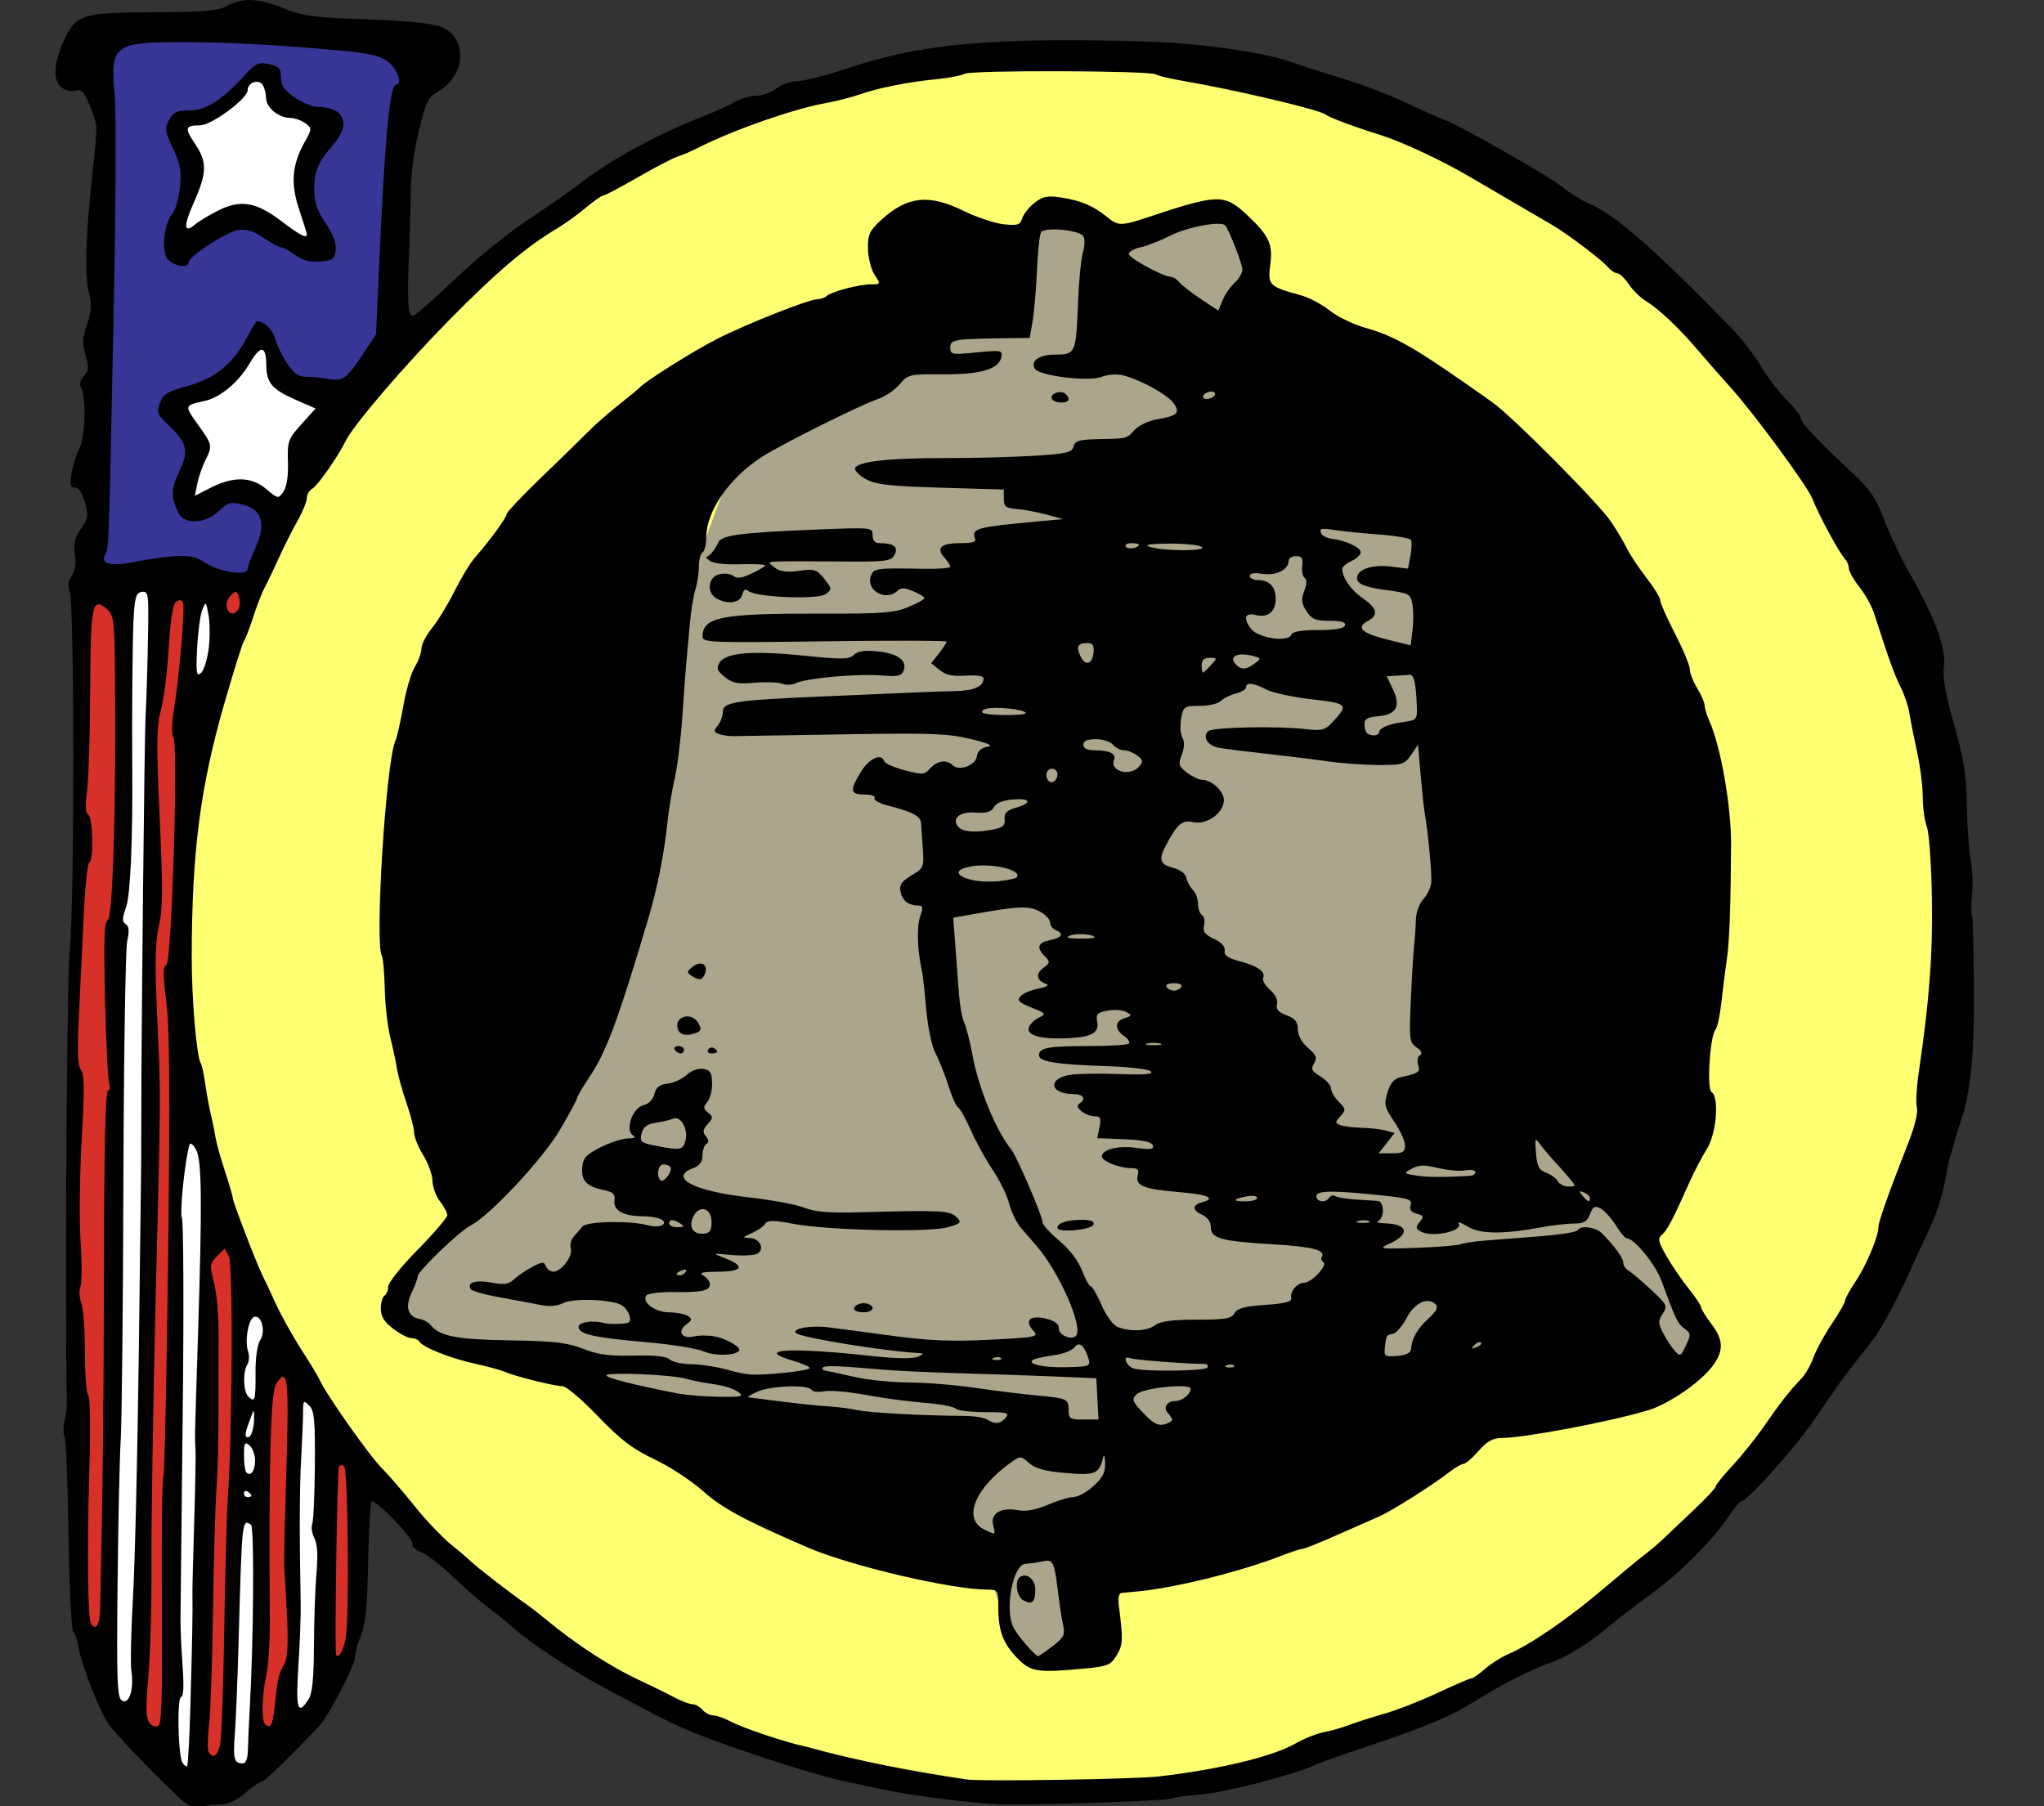 <?xml version="1.0" encoding="UTF-8" standalone="no"?>
<!-- Created with Inkscape (http://www.inkscape.org/) -->

<svg
   xmlns:dc="http://purl.org/dc/elements/1.1/"
   xmlns:cc="http://creativecommons.org/ns#"
   xmlns:rdf="http://www.w3.org/1999/02/22-rdf-syntax-ns#"
   xmlns:svg="http://www.w3.org/2000/svg"
   xmlns="http://www.w3.org/2000/svg"
   xmlns:sodipodi="http://sodipodi.sourceforge.net/DTD/sodipodi-0.dtd"
   xmlns:inkscape="http://www.inkscape.org/namespaces/inkscape"
   width="195mm"
   height="172.331mm"
   viewBox="0 0 195 172.331"
   version="1.1"
   id="svg5643"
   inkscape:version="0.92.1 r15371"
   sodipodi:docname="USAlibertybell.svg">
  <rect x="0" y="0" width="195" height="172.331" fill="#333333" stroke="none"/>
  <defs
     id="defs5637" />
  <sodipodi:namedview
     id="base"
     pagecolor="#ffffff"
     bordercolor="#666666"
     borderopacity="1.0"
     inkscape:pageopacity="0.0"
     inkscape:pageshadow="2"
     inkscape:zoom="0.29291808"
     inkscape:cx="103.51742"
     inkscape:cy="347.33289"
     inkscape:document-units="mm"
     inkscape:current-layer="layer1"
     showgrid="false"
     inkscape:snap-global="false"
     fit-margin-top="0"
     fit-margin-left="0"
     fit-margin-right="0"
     fit-margin-bottom="0"
     inkscape:window-width="1366"
     inkscape:window-height="706"
     inkscape:window-x="-8"
     inkscape:window-y="-8"
     inkscape:window-maximized="1" />
  <g
     inkscape:label="Layer 1"
     inkscape:groupmode="layer"
     id="layer1"
     transform="translate(146.459,-45.082)">
    <g
       id="g6242"
       transform="translate(5.292)">
      <ellipse
         ry="83.149"
         rx="84.576"
         cy="133.104"
         cx="-49.521"
         id="path6221"
         style="opacity:1;fill:#ffff72;fill-opacity:1;stroke:none;stroke-width:0.286;stroke-linecap:round;stroke-linejoin:round;stroke-miterlimit:4;stroke-dasharray:none;stroke-dashoffset:1.212;stroke-opacity:1" />
      <path
         inkscape:connector-curvature="0"
         id="path6215"
         d="m -144.181,99.984 -0.955,86.891 3.501,20.052 7.957,8.594 5.411,-0.637 7.639,-8.275 2.865,-8.594 -0.955,-14.959 -12.731,-22.598 -0.955,-6.366 -2.865,-17.187 1.591,-17.824 3.183,-13.05 -0.318,-5.729 z"
         style="fill:#ffffff;fill-opacity:1;stroke:none;stroke-width:0.265px;stroke-linecap:butt;stroke-linejoin:miter;stroke-opacity:1" />
      <path
         inkscape:connector-curvature="0"
         id="path6201"
         d="m -142.271,48.423 -0.955,52.835 8.275,-1.591 7.32,1.273 7.639,-15.914 5.411,-6.366 0.955,-21.325 2.865,-8.275 -22.916,-2.546 z"
         style="fill:#373697;fill-opacity:1;stroke:none;stroke-width:0.265px;stroke-linecap:butt;stroke-linejoin:miter;stroke-opacity:1" />
      <path
         inkscape:connector-curvature="0"
         id="path6219"
         d="m -126.994,76.432 -3.501,4.456 -1.591,1.591 -3.501,0.637 2.228,4.138 -0.637,5.411 0.637,0.637 3.819,-1.591 5.092,2.546 2.546,-6.684 2.865,-5.092 h -5.092 l -1.273,-1.591 z"
         style="fill:#ffffff;fill-opacity:1;stroke:none;stroke-width:0.265px;stroke-linecap:butt;stroke-linejoin:miter;stroke-opacity:1" />
      <path
         inkscape:connector-curvature="0"
         id="path6217"
         d="m -126.994,51.924 -3.501,3.819 -4.774,1.273 2.228,3.183 -2.228,7.002 v 1.273 l 6.366,-2.865 7.957,3.501 -1.91,-6.366 v -2.546 l 2.228,-3.501 -4.774,-1.91 z"
         style="fill:#ffffff;fill-opacity:1;stroke:none;stroke-width:0.265px;stroke-linecap:butt;stroke-linejoin:miter;stroke-opacity:1" />
      <path
         inkscape:connector-curvature="0"
         id="path6203"
         d="m -143.863,100.621 -1.273,43.286 0.318,40.103 0.955,17.187 1.91,3.183 0.637,-15.914 0.637,-43.604 v -13.368 l 0.637,-10.503 V 101.894 Z"
         style="fill:#d73029;fill-opacity:1;stroke:none;stroke-width:0.265px;stroke-linecap:butt;stroke-linejoin:miter;stroke-opacity:1" />
      <path
         inkscape:connector-curvature="0"
         id="path6205"
         d="m -135.906,100.621 -1.91,24.189 v 48.379 l -0.637,37.239 1.273,2.228 1.273,-4.456 1.273,-34.056 0.318,-25.144 -0.318,-20.37 1.273,-24.508 -0.637,-3.183 z"
         style="fill:#d73029;fill-opacity:1;stroke:none;stroke-width:0.265px;stroke-linecap:butt;stroke-linejoin:miter;stroke-opacity:1" />
      <path
         inkscape:connector-curvature="0"
         id="path6207"
         d="m -131.132,100.939 0.637,7.32 2.546,-6.684 z"
         style="fill:#d73029;fill-opacity:1;stroke:none;stroke-width:0.265px;stroke-linecap:butt;stroke-linejoin:miter;stroke-opacity:1" />
      <path
         inkscape:connector-curvature="0"
         id="path6209"
         d="m -131.768,162.049 c -0.637,5.729 -0.637,5.729 -0.637,5.729 v 26.736 l -0.637,20.052 2.546,-1.273 1.591,-20.688 -0.318,-19.415 0.637,-5.729 -0.955,-3.183 z"
         style="fill:#d73029;fill-opacity:1;stroke:#000000;stroke-width:0.265px;stroke-linecap:butt;stroke-linejoin:miter;stroke-opacity:1" />
      <path
         sodipodi:nodetypes="ccccccccc"
         inkscape:connector-curvature="0"
         id="path6211"
         d="m -125.402,173.825 2.228,2.865 -0.955,16.869 0.318,9.867 -3.183,9.548 v -11.14 l -0.318,-11.458 1.273,-13.05 z"
         style="fill:#d73029;fill-opacity:1;stroke:none;stroke-width:0.265px;stroke-linecap:butt;stroke-linejoin:miter;stroke-opacity:1" />
      <path
         inkscape:connector-curvature="0"
         id="path6213"
         d="m -121.265,183.056 0.637,14.004 v 8.594 l 2.865,-4.456 v -15.914 l -1.273,-2.546 z"
         style="fill:#d73029;fill-opacity:1;stroke:none;stroke-width:0.265px;stroke-linecap:butt;stroke-linejoin:miter;stroke-opacity:1" />
      <path
         inkscape:connector-curvature="0"
         id="path6227"
         d="m -21.728,182.466 -23.938,9.207 -2.946,11.417 -4.419,0.737 -2.21,-2.578 -0.737,-1.841 -1.473,-4.419 -27.621,-14.363 -19.887,-5.524 -7.366,-2.946 -1.841,-1.841 2.946,-6.261 7.734,-6.997 10.68,-37.933 12.521,-33.881 22.833,-14.731 6.261,-5.524 5.892,2.578 9.575,-2.578 2.946,2.21 1.105,13.258 28.726,26.516 4.419,44.93 4.788,13.258 4.419,7.734 -0.737,1.841 -5.524,4.788 -19.519,-1.473 z"
         style="fill:#aba58c;fill-opacity:1;stroke:none;stroke-width:0.265px;stroke-linecap:butt;stroke-linejoin:miter;stroke-opacity:1" />
      <path
         sodipodi:nodetypes="cccccsccccccccscscccccsccccsccsccccccssccccscsssssccscccsccccsscccccccsssccccccccccccssccssccsccssscccccccscccsscscccsscsccscsccsccsscccsscssscccccsscsccsssccsscssccscccscscccccsscsscccccccccssccccccsscssscccscscssccccccsccccsccsscsssscsscscccssscscsccsssscccssscccccscccccscccsccssccssccccccccccccscsccsscsscccccccccsscsscccsccsscscccccccccccccsccccccsscccccsscccccsccsscccscccccscccccccccccccsscccsccccccccsccccccccsccccccsccscscccccccscccccccsssccsccccccccssccccsssscccscscssscscccscccccccccsccccccccscccscccccccccscccccccccccccscccssccccccscccsccccccccccccsccccccccccsscsscccsscsscssscscssccccccccccccsccscccccccccccccsssccccccscccccsccccscccccccccccccccccccccsscccccsscccsccccccccsccccscccccscccsccccccccsccscscccsccccccccssccccssccscccssccccccscccccccsccscccccsccsccsccccsccscscccsssssccsccccccsccccccccccccccccccccccccccssscsccscsccscccccscccccscccccccccscccsscccccccsccccsccscscsscssscssscccccssccscsscsssccscccccscsssscccccccssccccccccscccssccsccccscscsccccccscsccccsscsssccccsccscccccccscccccccscsccccccccccccccscccccccccscccccccccsccccccccsccccccccscssccscccccccsccscccscccsccccccccsscccccscccccccccccccccccsscscccscccscccsccscccccsssssscssscccccccccsccccccccccccccscccccscsccscscccscccscsssccccccccccsscsscscsccccsccscccccsccsscsccscccccccccccccccccc"
         inkscape:connector-curvature="0"
         id="path6199"
         d="m -133.768,217.306 c -0.603,-0.219 -6.397,-6.089 -7.589,-7.69 -0.838,-1.126 -2.61,-5.643 -2.905,-7.408 -0.097,-0.582 -0.324,-1.243 -0.504,-1.469 -0.18,-0.226 -0.382,-4.354 -0.449,-9.172 -0.067,-4.819 -0.236,-9.042 -0.374,-9.384 -0.139,-0.343 -0.142,-1.057 -0.006,-1.587 0.135,-0.53 0.236,-1.361 0.224,-1.846 -0.213,-8.688 -0.008,-40.54 0.278,-43.215 0.45,-4.216 0.447,-32.793 -0.004,-33.979 -0.216,-0.569 -0.161,-1.04 0.181,-1.527 0.313,-0.447 0.427,-1.201 0.311,-2.064 -0.138,-1.032 0.002,-1.618 0.583,-2.433 0.674,-0.947 0.72,-1.242 0.382,-2.496 -0.243,-0.903 -0.587,-1.422 -0.943,-1.422 -0.453,0 -0.519,-0.261 -0.342,-1.364 0.12,-0.75 0.457,-1.822 0.75,-2.381 0.565,-1.081 0.668,-4.99 0.154,-5.823 -0.178,-0.288 -0.071,-0.712 0.277,-1.096 0.478,-0.528 0.502,-0.841 0.158,-1.991 -0.332,-1.108 -0.307,-1.654 0.135,-2.907 0.436,-1.236 0.468,-1.86 0.162,-3.136 -0.407,-1.699 -0.295,-5.282 0.356,-11.288 0.504,-4.651 0.505,-4.52 -0.063,-5.997 -0.677,-1.761 -0.955,-2.111 -1.511,-1.898 -0.27,0.103 -0.82,0.012 -1.223,-0.204 -0.963,-0.515 -0.967,-2.22 -0.009,-4.383 1.192,-2.695 1.679,-2.859 8.609,-2.894 4.897,-0.025 6.209,-0.139 7.071,-0.615 1.46,-0.807 3.019,-0.736 5.39,0.246 1.746,0.723 2.812,0.864 7.906,1.045 3.873,0.138 6.301,0.382 7.096,0.714 2.543,1.062 2.385,4.604 -0.275,6.173 -0.981,0.579 -1.193,1.009 -1.866,3.792 -0.418,1.727 -0.759,4.25 -0.758,5.609 3.5e-4,1.358 -0.088,4.454 -0.196,6.879 -0.108,2.425 -0.064,4.612 0.099,4.86 0.324,0.493 0.122,0.652 5.388,-4.223 1.666,-1.542 4.444,-3.735 6.174,-4.874 1.73,-1.139 3.923,-2.675 4.874,-3.414 2.698,-2.098 7.41,-4.662 11.324,-6.164 1.164,-0.447 2.593,-1.092 3.175,-1.434 0.582,-0.342 1.535,-0.627 2.117,-0.632 0.582,-0.005 1.455,-0.32 1.94,-0.699 0.485,-0.379 1.396,-0.693 2.023,-0.698 0.628,-0.004 2.799,-0.562 4.825,-1.24 6.961,-2.329 13.652,-2.936 28.077,-2.549 5.198,0.14 11.464,1.006 14.143,1.956 1.05,0.372 3.337,1.109 5.083,1.637 1.746,0.528 4.445,1.566 5.997,2.307 1.552,0.741 3.14,1.447 3.528,1.571 1.267,0.402 10.302,5.546 11.338,6.454 0.555,0.487 1.724,1.204 2.597,1.593 2.53,1.127 6.191,4.34 13.558,11.9 0.851,0.873 2.072,2.461 2.713,3.528 0.641,1.067 1.767,2.542 2.502,3.277 0.735,0.735 1.336,1.505 1.336,1.711 0,0.33 0.596,1.034 2.469,2.917 0.291,0.293 1.431,1.372 2.534,2.399 1.608,1.498 2.186,2.353 2.923,4.324 0.505,1.351 1.597,3.653 2.426,5.115 2.467,4.351 3.527,7.213 3.3,8.908 -0.141,1.053 0.128,2.606 0.961,5.544 0.925,3.262 1.171,4.81 1.224,7.714 0.036,1.998 0.206,4.379 0.377,5.292 0.171,0.912 0.223,2.403 0.116,3.312 -0.107,0.909 -0.075,1.941 0.072,2.293 0.152,7.514 0.392,14.525 -1.01,18.851 -0.654,2.013 -1.291,4.232 -1.417,4.93 -0.649,4.093 -1.69,5.605 -2.905,8.345 -1.484,3.399 -3.286,6.834 -4.192,7.989 -2.774,3.537 -2.978,3.815 -5.71,7.798 -1.736,2.531 -6.261,7.585 -6.791,7.585 -0.155,0 -0.677,0.598 -1.16,1.328 -1.538,2.324 -4.563,5.389 -7.311,7.408 -1.465,1.077 -3.22,2.414 -3.899,2.973 -1.803,1.483 -1.869,1.531 -3.379,2.484 -0.761,0.48 -1.78,0.998 -2.265,1.15 -1.603,0.504 -4.728,2.065 -7.056,3.524 -2.852,1.788 -4.945,2.657 -12.347,5.121 -1.261,0.42 -2.769,0.974 -3.351,1.231 -2.237,0.988 -8.573,2.612 -10.845,2.781 -1.308,0.097 -2.526,0.267 -2.706,0.379 -0.354,0.219 -12.046,0.632 -16.083,0.568 -2.524,-0.04 -8.615,-0.785 -11.465,-1.402 -0.873,-0.189 -2.699,-0.58 -4.057,-0.869 -2.704,-0.575 -10.733,-3.188 -14.16,-4.609 -2.105,-0.873 -2.949,-1.298 -8.686,-4.375 -2.965,-1.59 -6.862,-4.179 -8.552,-5.682 -0.582,-0.518 -1.614,-1.35 -2.293,-1.85 -0.679,-0.5 -2.187,-1.817 -3.351,-2.926 -1.164,-1.109 -2.544,-2.172 -3.065,-2.361 -0.522,-0.189 -0.876,-0.532 -0.788,-0.763 0.18,-0.47 -3.597,-4.365 -3.92,-4.042 -0.113,0.113 -0.256,2.723 -0.317,5.8 -0.083,4.166 -0.258,5.944 -0.685,6.961 -0.315,0.751 -0.573,1.69 -0.573,2.087 0,0.794 -2.581,5.726 -3.486,6.663 -3.342,3.457 -5.191,5.23 -5.454,5.23 -0.174,0 -0.858,0.476 -1.521,1.058 -0.666,0.584 -1.634,1.071 -2.163,1.087 -0.527,0.016 -1.355,0.083 -1.84,0.148 -0.485,0.066 -1.12,0.033 -1.411,-0.072 z m 92.587,-2.743 c 5.881,-0.693 10.867,-1.901 13.07,-3.168 0.776,-0.446 1.967,-0.919 2.646,-1.049 0.679,-0.131 1.79,-0.449 2.469,-0.707 0.679,-0.258 2.187,-0.74 3.351,-1.072 1.164,-0.332 3.442,-1.224 5.062,-1.982 1.62,-0.758 3.064,-1.378 3.208,-1.378 0.145,0 0.725,-0.405 1.288,-0.901 0.564,-0.495 1.581,-1.138 2.26,-1.429 2.073,-0.886 5.66,-3.347 8.94,-6.134 1.715,-1.457 3.543,-2.967 4.062,-3.355 0.519,-0.388 1.353,-1.102 1.854,-1.587 0.501,-0.485 1.809,-1.726 2.905,-2.757 1.097,-1.031 1.994,-1.996 1.994,-2.144 0,-0.148 0.728,-1.05 1.617,-2.005 0.889,-0.955 2.262,-2.675 3.05,-3.822 1.452,-2.112 2.396,-3.312 3.559,-4.526 0.353,-0.368 0.85,-1.254 1.105,-1.968 0.255,-0.714 1.038,-2.148 1.74,-3.186 0.702,-1.038 1.277,-2.041 1.277,-2.229 0,-0.188 0.447,-1.006 0.993,-1.817 1.019,-1.513 2.182,-4.275 2.182,-5.183 0,-0.516 0.99,-3.307 2.864,-8.079 0.591,-1.503 0.935,-2.907 0.81,-3.301 -0.12,-0.377 -0.041,-1.899 0.176,-3.382 1.022,-6.992 1.34,-11.219 1.253,-16.631 -0.051,-3.201 -0.268,-6.268 -0.482,-6.814 -0.214,-0.546 -0.388,-1.816 -0.388,-2.822 0,-1.006 -0.244,-2.94 -0.541,-4.299 -0.298,-1.358 -0.627,-3.025 -0.733,-3.704 -0.105,-0.679 -0.478,-1.79 -0.828,-2.469 -0.564,-1.094 -1.221,-2.918 -2.54,-7.056 -0.217,-0.679 -0.848,-1.813 -1.403,-2.52 -0.555,-0.707 -1.01,-1.509 -1.01,-1.782 0,-0.273 -0.144,-0.647 -0.32,-0.831 -0.578,-0.606 -2.559,-4.258 -3.149,-5.803 -0.443,-1.161 -5.555,-8.118 -7.777,-10.583 -0.962,-1.067 -2.419,-2.73 -3.239,-3.695 -1.736,-2.043 -3.66,-3.851 -4.941,-4.641 -0.497,-0.307 -1.212,-1.017 -1.587,-1.578 -0.376,-0.561 -0.863,-1.021 -1.081,-1.021 -0.219,-5.65e-4 -0.615,-0.263 -0.882,-0.584 -0.546,-0.658 -3.891,-3.192 -5.281,-4 -3.141,-1.826 -6.592,-3.842 -8.016,-4.682 -2.484,-1.466 -6.391,-3.293 -8.364,-3.91 -2.601,-0.813 -4.877,-1.662 -5.279,-1.968 -0.623,-0.474 -8.667,-2.367 -13.735,-3.233 -1.15,-0.196 -2.261,-0.465 -2.469,-0.597 -0.577,-0.365 -17.559,-0.418 -18.234,-0.056 -0.325,0.174 -1.521,0.405 -2.657,0.513 -2.664,0.254 -5.576,0.831 -7.357,1.459 -0.776,0.274 -2.205,0.638 -3.175,0.81 -3.074,0.545 -8.866,2.566 -12.171,4.249 -0.679,0.346 -1.583,0.734 -2.008,0.863 -0.425,0.129 -2.139,1.02 -3.808,1.981 -1.67,0.961 -3.158,1.747 -3.309,1.747 -0.15,0 -0.897,0.525 -1.66,1.167 -0.763,0.642 -2.021,1.545 -2.798,2.007 -2.893,1.722 -5.771,4.17 -10.231,8.702 -4.368,4.44 -9.109,9.982 -9.886,11.557 -0.735,1.491 -2.664,4.247 -3.172,4.531 -0.288,0.161 -0.524,0.566 -0.524,0.899 0,0.333 -0.403,1.317 -0.895,2.187 -0.492,0.87 -1.289,2.455 -1.771,3.522 -0.482,1.067 -1.09,2.337 -1.352,2.822 -0.262,0.485 -0.756,1.755 -1.098,2.822 -0.342,1.067 -0.74,2.099 -0.884,2.293 -0.144,0.194 -0.991,2.893 -1.882,5.997 -2.285,7.959 -3.072,14.049 -3.098,23.989 -0.011,4.137 0.459,9.651 0.88,10.333 0.09,0.146 0.259,0.903 0.375,1.683 0.233,1.56 0.382,2.355 0.692,3.683 0.113,0.485 0.27,1.279 0.347,1.764 0.078,0.485 0.476,1.9 0.886,3.145 0.409,1.245 0.744,2.399 0.744,2.565 0,0.322 2.29,6.284 2.796,7.28 0.165,0.326 0.738,1.544 1.272,2.709 0.534,1.164 1.636,3.149 2.449,4.41 0.813,1.261 1.583,2.531 1.712,2.822 0.636,1.438 4.791,7.338 6.05,8.591 0.614,0.611 2.004,2.222 3.089,3.58 1.085,1.358 2.577,2.946 3.316,3.528 0.738,0.582 1.607,1.317 1.929,1.633 0.587,0.576 3.984,3.205 5.391,4.174 0.412,0.283 1.234,0.918 1.826,1.411 2.876,2.391 6.167,4.532 8.977,5.84 1.067,0.497 2.527,1.215 3.245,1.596 0.718,0.381 1.532,0.692 1.809,0.692 0.277,0 0.702,0.238 0.943,0.529 0.242,0.291 0.698,0.53 1.013,0.531 0.316,0.001 1.05,0.255 1.633,0.564 1.241,0.659 5.46,2.07 7.232,2.419 5.046,1.407 10.354,2.391 15.346,3.135 1.398,0.205 16.093,-0.029 18.327,-0.292 z m -13.454,-11.22 c -1.404,-1.418 -1.875,-2.639 -1.875,-4.862 0,-1.689 -0.031,-1.741 -1.031,-1.741 -3.427,0 -13.047,-2.253 -17.137,-4.014 -6.005,-2.585 -8.168,-3.748 -9.982,-5.368 -1.107,-0.988 -3.203,-2.361 -4.658,-3.051 -2.093,-0.991 -3.219,-1.85 -5.391,-4.112 -1.51,-1.572 -3.025,-2.858 -3.365,-2.858 -0.753,0 -4.553,-0.947 -5.531,-1.379 -0.388,-0.171 -1.658,-0.518 -2.822,-0.77 -2.303,-0.499 -4.961,-1.55 -5.298,-2.095 -0.117,-0.189 -0.465,-0.343 -0.775,-0.343 -0.31,0 -1.094,-0.405 -1.743,-0.9 -0.858,-0.655 -1.18,-1.178 -1.18,-1.919 0,-0.561 0.159,-1.118 0.353,-1.238 0.194,-0.12 0.353,-0.512 0.353,-0.871 0,-0.359 1.27,-1.942 2.822,-3.517 1.552,-1.575 2.819,-3.058 2.814,-3.295 -0.004,-0.237 -0.318,-0.828 -0.698,-1.313 -0.379,-0.485 -0.698,-1.358 -0.709,-1.94 -0.01,-0.582 -0.41,-1.693 -0.888,-2.469 -0.478,-0.776 -0.87,-1.744 -0.871,-2.15 -10e-4,-0.406 -0.327,-1.676 -0.725,-2.822 -0.398,-1.146 -0.811,-2.639 -0.917,-3.318 -0.107,-0.679 -0.395,-2.028 -0.64,-2.999 -0.245,-0.97 -0.477,-3.024 -0.514,-4.564 -0.037,-1.54 -0.16,-2.949 -0.272,-3.131 -0.705,-1.141 0.372,-18.443 1.279,-20.527 0.169,-0.388 0.511,-1.896 0.762,-3.351 0.25,-1.455 0.742,-3.122 1.092,-3.704 0.35,-0.582 0.638,-1.379 0.639,-1.772 7e-4,-0.392 0.451,-1.265 1.001,-1.94 0.55,-0.675 1.516,-2.259 2.148,-3.52 0.631,-1.261 1.496,-2.69 1.921,-3.175 1.448,-1.654 3.046,-3.838 3.046,-4.165 0,-0.179 1.465,-1.736 3.256,-3.46 1.791,-1.724 3.815,-3.698 4.498,-4.387 0.683,-0.689 2.035,-1.88 3.005,-2.646 0.97,-0.766 1.843,-1.484 1.94,-1.596 0.523,-0.602 5.116,-3.488 7.408,-4.655 2.831,-1.442 8.769,-3.785 9.591,-3.785 0.274,0 0.649,-0.132 0.833,-0.293 0.49,-0.429 3.085,-1.118 4.209,-1.118 0.964,0 0.966,-0.006 0.368,-0.919 -0.331,-0.505 -0.613,-1.622 -0.626,-2.481 -0.021,-1.364 0.141,-1.713 1.278,-2.754 2.466,-2.259 4.534,-2.486 7.838,-0.859 1.229,0.605 2.938,1.179 3.799,1.276 1.359,0.153 1.595,0.08 1.798,-0.562 0.129,-0.406 0.659,-1.072 1.178,-1.48 0.772,-0.607 1.226,-0.7 2.495,-0.51 1.917,0.288 3.096,0.784 4.431,1.867 1.082,0.877 1.315,0.875 4.083,-0.045 6.507,-2.162 7.12,-2.171 9.271,-0.147 2.118,1.994 2.479,2.783 2.2,4.814 -0.255,1.854 -0.07,2.034 2.914,2.837 0.768,0.207 1.999,0.855 2.735,1.44 0.737,0.585 2.226,1.319 3.311,1.631 3.111,0.895 4.792,1.875 12.202,7.117 1.965,1.39 10.206,9.688 11.392,11.47 0.537,0.808 1.21,1.946 1.494,2.528 0.284,0.582 1.113,1.827 1.841,2.766 0.728,0.939 1.324,1.909 1.324,2.156 0,0.247 0.635,1.683 1.411,3.192 0.776,1.509 1.411,3.035 1.411,3.392 0,0.357 0.317,1.168 0.704,1.803 0.387,0.635 0.705,1.369 0.706,1.631 7.06e-4,0.262 0.222,0.976 0.492,1.587 1.062,2.407 2.052,8.104 2.032,11.695 -0.033,5.951 -0.153,9.229 -0.401,10.936 -0.169,1.164 -0.41,3.068 -0.536,4.23 -0.126,1.162 -0.376,2.29 -0.555,2.506 -0.526,0.634 -0.841,5.646 -0.373,5.935 0.759,0.469 0.475,3.982 -0.438,5.429 -0.461,0.731 -1.189,2.117 -1.618,3.08 -1.6,3.597 -2.178,4.704 -2.669,5.111 -0.43,0.357 -0.366,0.66 0.439,2.057 0.519,0.901 1.468,2.29 2.11,3.086 0.641,0.796 1.17,1.59 1.176,1.764 0.005,0.174 0.469,0.923 1.03,1.665 1.148,1.517 1.143,2.594 -0.021,4.073 -1.212,1.541 -4.166,3.539 -6.075,4.109 -3.639,1.087 -11.751,2.623 -13.917,2.634 -0.877,0.005 -1.42,0.306 -2.241,1.241 -0.596,0.679 -1.241,1.235 -1.433,1.235 -0.192,0 -0.771,0.329 -1.286,0.73 -1.654,1.288 -5.55,3.753 -6.791,4.296 -0.661,0.29 -2.506,1.103 -4.099,1.807 -1.593,0.704 -3.04,1.281 -3.216,1.281 -0.176,0 -1.095,0.302 -2.042,0.67 -3.884,1.511 -10.2,3.071 -13.717,3.388 -0.582,0.052 -1.245,0.113 -1.473,0.135 -0.27,0.026 -0.355,0.5 -0.244,1.363 0.399,3.101 0.374,3.606 -0.226,4.594 -0.565,0.929 -0.863,1.052 -3.046,1.258 -4.469,0.422 -5.128,0.326 -6.366,-0.924 z m 3.295,-1.2 c 1.086,-0.828 1.213,-1.082 1.013,-2.028 -0.126,-0.595 -0.298,-1.637 -0.382,-2.316 -0.486,-3.923 -0.506,-3.969 -1.653,-3.74 -0.583,0.117 -1.266,0.212 -1.519,0.212 -1.23,0 -2.068,4.366 -1.173,6.109 0.388,0.755 2.076,2.711 2.339,2.711 0.074,0 0.693,-0.426 1.376,-0.947 z m -2.796,-4.391 c -0.64,-0.358 -0.839,-1.887 -0.289,-2.227 0.667,-0.412 1.443,0.251 1.443,1.232 0,1.183 -0.322,1.461 -1.154,0.995 z m -2.868,-7.171 c -0.278,-1.107 0.74,-1.72 2.355,-1.417 0.774,0.145 1.698,-0.022 2.847,-0.514 0.935,-0.401 2.045,-0.734 2.465,-0.739 0.42,-0.006 1.28,-0.48 1.911,-1.053 0.876,-0.797 1.137,-1.315 1.106,-2.195 -0.027,-0.753 -0.101,-0.907 -0.214,-0.446 -0.366,1.489 -0.78,1.649 -3.6,1.395 -1.953,-0.176 -2.88,-0.432 -3.451,-0.955 -0.728,-0.667 -0.835,-0.677 -1.587,-0.147 -3.584,2.52 -4.796,5.479 -2.667,6.505 1.099,0.53 1.081,0.539 0.836,-0.434 z m 17.075,-10.039 c 0,-0.133 -0.177,-0.418 -0.393,-0.634 -0.5,-0.5 -0.104,-1.16 0.696,-1.16 0.659,0 1.461,-0.642 1.461,-1.17 0,-0.547 -4.536,-0.09 -5.144,0.519 -0.497,0.497 -0.436,0.67 0.648,1.818 0.893,0.947 1.392,1.218 1.965,1.068 0.422,-0.11 0.768,-0.309 0.768,-0.442 z m -15.875,-0.206 c 0.383,-0.462 0.128,-0.529 -2.003,-0.529 -1.343,0 -2.596,-0.154 -2.785,-0.343 -0.189,-0.189 -1.53,-0.436 -2.981,-0.549 -1.451,-0.113 -3.966,-0.452 -5.589,-0.751 -1.623,-0.3 -3.403,-0.455 -3.955,-0.345 -0.552,0.11 -1.099,0.047 -1.215,-0.14 -0.323,-0.523 -3.822,-0.405 -5.156,0.174 -0.653,0.283 -1.028,0.53 -0.834,0.548 0.194,0.018 1.623,0.198 3.175,0.399 1.552,0.202 3.537,0.407 4.41,0.456 0.873,0.049 2.132,0.212 2.798,0.362 1.1,0.248 6.255,0.525 10.255,0.551 0.873,0.006 1.826,0.162 2.117,0.348 0.752,0.479 1.259,0.427 1.764,-0.181 z m 8.749,-1.791 -0.106,-1.967 -3.704,-0.161 c -2.037,-0.089 -6.085,-0.228 -8.996,-0.309 -2.91,-0.081 -6.324,-0.238 -7.585,-0.348 -4.437,-0.387 -5.671,-0.428 -5.818,-0.191 -0.081,0.132 0.043,0.262 0.277,0.289 0.234,0.027 1.457,0.288 2.719,0.581 1.261,0.292 3.604,0.535 5.206,0.539 1.602,0.004 4.46,0.234 6.35,0.512 1.891,0.278 4.542,0.606 5.893,0.731 2.908,0.267 3.013,0.317 3.013,1.431 0,0.771 0.149,0.861 1.429,0.861 h 1.429 z m -34.285,-0.675 c -0.366,-0.277 -1.398,-0.602 -2.293,-0.723 -0.895,-0.121 -2.104,-0.359 -2.686,-0.529 -1.353,-0.395 -7.585,-0.653 -7.585,-0.314 0,0.235 2.705,0.922 6.703,1.703 0.873,0.171 2.699,0.323 4.057,0.338 2.211,0.025 2.4,-0.025 1.804,-0.476 z m 4.457,-1.821 c 1.31,-0.124 2.381,-0.326 2.381,-0.45 0,-0.124 -0.714,-0.436 -1.587,-0.693 -3.788,-1.118 -0.302,-1.317 7.668,-0.437 2.112,0.233 3.742,0.256 4.233,0.059 0.456,-0.183 0.572,-0.332 0.27,-0.346 -3.265,-0.157 -11.456,-1.479 -11.897,-1.921 -0.441,-0.441 1.468,-0.762 3.188,-0.536 1.006,0.132 3.814,0.505 6.239,0.829 3.328,0.445 5.559,0.529 9.095,0.345 4.563,-0.238 4.67,-0.262 4.083,-0.91 -0.864,-0.955 -0.208,-1.49 1.326,-1.082 0.777,0.207 1.178,0.519 1.147,0.894 -0.052,0.64 1.194,1.19 1.633,0.721 0.736,-0.788 -1.594,-6.094 -3.772,-8.59 -0.423,-0.485 -1.097,-1.264 -1.498,-1.731 -0.401,-0.467 -0.897,-1.499 -1.102,-2.293 -0.206,-0.794 -0.911,-2.238 -1.567,-3.208 -0.656,-0.97 -1.59,-2.662 -2.075,-3.76 -0.485,-1.098 -1.037,-2.092 -1.227,-2.209 -0.19,-0.117 -0.606,-1.045 -0.925,-2.061 -0.319,-1.016 -0.869,-2.404 -1.222,-3.083 -0.375,-0.721 -0.748,-2.483 -0.897,-4.233 -0.14,-1.649 -0.328,-3.316 -0.417,-3.704 -0.426,-1.861 -0.501,-4.152 -0.167,-5.111 0.317,-0.909 0.284,-1.063 -0.229,-1.068 -0.902,-0.008 -1.48,-0.486 -1.649,-1.365 -0.117,-0.605 0.13,-0.955 1.055,-1.501 1.16,-0.685 1.202,-0.782 1.084,-2.536 -0.068,-1.003 -0.142,-2.105 -0.165,-2.449 -0.045,-0.679 -0.803,-1.083 -3.139,-1.673 -0.83,-0.21 -1.416,-0.533 -1.302,-0.718 0.114,-0.185 -0.268,-0.336 -0.85,-0.336 -1.461,0 -1.549,-0.341 -0.53,-2.05 0.835,-1.401 2.028,-1.976 2.314,-1.116 0.066,0.199 0.943,0.579 1.949,0.845 1.693,0.447 1.873,0.433 2.433,-0.186 0.67,-0.741 1.568,-0.865 2.138,-0.296 0.598,0.598 2.183,0.016 2.306,-0.846 0.071,-0.496 0.416,-0.812 0.99,-0.908 0.635,-0.106 0.191,-0.317 -1.587,-0.752 -2.125,-0.52 -3.823,-0.582 -12.171,-0.44 -5.336,0.09 -10.059,0.168 -10.496,0.172 -0.437,0.004 -1.05,-0.09 -1.363,-0.21 -0.485,-0.186 -0.497,-0.303 -0.087,-0.8 0.264,-0.32 0.481,-0.911 0.481,-1.313 0,-0.937 1.095,-1.103 9.722,-1.474 3.578,-0.154 7.458,-0.321 8.622,-0.372 1.164,-0.051 2.905,-0.11 3.868,-0.132 1.754,-0.039 2.658,-0.444 2.659,-1.19 1.4e-4,-0.256 -0.601,-0.356 -1.689,-0.281 -1.247,0.086 -1.9,-0.054 -2.496,-0.536 l -0.807,-0.653 0.732,-0.931 c 0.403,-0.512 0.732,-1.018 0.732,-1.125 0,-0.107 -5.239,-0.122 -11.642,-0.034 -10.907,0.151 -11.641,0.122 -11.636,-0.456 0.016,-1.861 1.806,-2.209 11.229,-2.181 5.809,0.017 7.055,-0.075 8.377,-0.619 0.854,-0.351 1.553,-0.738 1.554,-0.86 7.1e-4,-0.122 -0.484,-0.423 -1.077,-0.668 -0.809,-0.335 -1.179,-0.346 -1.482,-0.043 -1.054,1.054 -2.996,0.027 -2.558,-1.353 0.251,-0.792 0.468,-0.824 5.03,-0.733 1.407,0.028 2.558,-0.063 2.558,-0.202 0,-0.139 -0.254,-0.533 -0.564,-0.875 -0.823,-0.91 -0.316,-1.373 1.504,-1.373 1.266,0 1.562,-0.109 1.406,-0.518 -0.332,-0.866 0.306,-1.036 5.768,-1.534 l 2.646,-0.241 -1.587,-0.436 c -0.873,-0.24 -2.143,-0.478 -2.822,-0.529 -1.055,-0.079 -1.236,-0.221 -1.241,-0.975 l -0.006,-0.882 -5.991,-0.176 c -4.881,-0.144 -6.208,-0.295 -7.16,-0.814 -0.643,-0.351 -1.106,-0.827 -1.029,-1.058 0.206,-0.621 3.368,-0.973 8.549,-0.953 2.522,0.01 6.279,-0.084 8.349,-0.209 3.276,-0.197 3.785,-0.312 3.936,-0.889 0.144,-0.55 0.538,-0.67 2.323,-0.706 2.849,-0.058 2.714,-0.024 3.523,-0.892 0.389,-0.418 1.314,-0.862 2.056,-0.987 2.019,-0.341 2.308,-0.61 1.656,-1.54 -0.588,-0.84 -3.201,-2.276 -4.875,-2.68 -0.568,-0.137 -1.452,-0.07 -1.984,0.15 -1.183,0.49 -5.952,-0.082 -6.374,-0.765 -0.47,-0.761 0.398,-1.356 1.98,-1.356 1.879,0 1.946,-0.155 2.127,-4.939 0.077,-2.037 0.287,-4.199 0.465,-4.803 0.178,-0.605 0.2,-1.301 0.047,-1.547 -0.371,-0.601 -3.708,-0.915 -4.039,-0.38 -0.138,0.223 -0.315,1.868 -0.393,3.656 -0.078,1.788 -0.266,3.965 -0.416,4.839 l -0.273,1.587 -1.761,0.019 c -5.427,0.059 -5.818,0.118 -5.818,0.884 0,0.689 0.131,0.714 2.505,0.48 2.331,-0.23 2.496,-0.201 2.377,0.417 -0.226,1.176 -1.964,1.698 -5.56,1.669 -3.223,-0.026 -3.35,0.004 -4.157,0.963 -0.458,0.544 -1.413,1.181 -2.122,1.415 -1.563,0.516 -9.316,4.386 -11.034,5.509 -3.141,2.051 -5.292,5.182 -5.292,7.703 0,0.652 -0.159,1.283 -0.353,1.403 -0.194,0.12 -0.353,0.741 -0.353,1.379 0,0.639 -0.149,1.622 -0.332,2.184 -0.183,0.563 -0.422,2.055 -0.531,3.316 -0.109,1.261 -0.254,2.849 -0.321,3.528 -0.067,0.679 -0.237,2.981 -0.377,5.115 -0.14,2.134 -0.47,4.833 -0.732,5.997 -0.263,1.164 -0.569,2.99 -0.681,4.057 -0.34,3.238 -0.96,6.38 -1.843,9.349 -2.918,9.802 -4.003,12.716 -5.644,15.165 -0.649,0.968 -1.179,1.876 -1.179,2.018 0,0.143 -0.729,1.492 -1.62,2.999 -1.648,2.787 -6.653,8.145 -8.509,9.107 -1.106,0.574 -5.041,4.353 -5.041,4.842 0,0.184 -0.265,0.893 -0.589,1.576 -0.656,1.382 -0.36,2.305 0.803,2.511 0.367,0.065 0.839,0.336 1.049,0.603 0.81,1.03 2.508,1.352 7.556,1.43 4.196,0.065 5.444,0.21 6.946,0.803 1.418,0.56 2.508,0.706 4.832,0.648 2.019,-0.05 3.145,0.07 3.443,0.366 0.243,0.243 1.164,0.448 2.047,0.457 0.883,0.009 2.399,0.236 3.369,0.505 2.091,0.581 2.453,0.601 5.556,0.307 z m -7.735,-2.035 c -0.616,-0.276 -3.077,-0.672 -5.468,-0.881 -5.03,-0.439 -6.464,-0.764 -6.464,-1.466 0,-0.461 1.404,-0.658 2.469,-0.347 0.194,0.057 0.854,0.084 1.466,0.061 0.937,-0.035 1.084,-0.155 0.926,-0.758 -0.103,-0.394 -0.462,-0.864 -0.798,-1.043 -1.016,-0.544 -4.612,-0.658 -5.542,-0.175 -0.552,0.286 -1.308,0.348 -2.156,0.176 -0.718,-0.146 -2.463,-0.472 -3.879,-0.724 -1.416,-0.252 -2.664,-0.604 -2.774,-0.782 -0.396,-0.641 0.437,-0.909 1.948,-0.629 1.221,0.227 1.665,0.167 2.15,-0.291 0.336,-0.318 1.118,-0.851 1.738,-1.186 0.974,-0.526 1.155,-0.538 1.328,-0.088 0.11,0.287 0.435,0.521 0.723,0.521 0.759,0 1.872,-1.483 1.655,-2.206 -0.102,-0.34 0.024,-0.851 0.28,-1.134 0.256,-0.284 0.634,-0.721 0.84,-0.971 0.408,-0.496 4.541,-0.572 6.22,-0.114 0.523,0.142 1.135,0.145 1.361,0.005 0.651,-0.403 -0.348,-0.859 -1.893,-0.866 -1.8,-0.007 -2.775,-0.564 -2.641,-1.509 0.085,-0.6 -0.127,-0.802 -1.038,-0.991 -1.614,-0.335 -2.137,-0.885 -2.038,-2.141 0.072,-0.911 0.359,-1.228 1.746,-1.932 0.913,-0.463 2.086,-0.844 2.607,-0.847 0.643,-0.004 0.798,-0.1 0.482,-0.3 -0.776,-0.492 -0.031,-2.628 1.001,-2.871 0.525,-0.124 0.927,-0.533 1.053,-1.07 0.15,-0.642 0.476,-0.899 1.248,-0.986 0.574,-0.064 1.386,-0.434 1.804,-0.823 0.436,-0.405 1.112,-0.656 1.587,-0.589 0.682,0.097 0.833,0.335 0.858,1.352 0.016,0.679 -0.186,1.49 -0.45,1.802 -0.407,0.481 -0.396,0.636 0.068,1.021 0.493,0.409 0.489,0.518 -0.04,1.102 -0.461,0.509 -0.497,0.756 -0.168,1.153 0.285,0.344 0.301,0.577 0.049,0.733 -0.203,0.126 -0.37,0.62 -0.37,1.098 0,0.603 -0.27,0.973 -0.882,1.205 -2.433,0.925 0.085,2.223 5.468,2.817 2.037,0.225 4.339,0.658 5.115,0.962 1.077,0.422 2.413,0.524 5.644,0.432 7.285,-0.207 8.262,-0.157 8.877,0.458 0.52,0.52 0.455,0.6 -0.804,0.971 -1.743,0.515 -11.396,0.307 -14.733,-0.317 -1.952,-0.365 -2.481,-0.367 -2.702,-0.009 -0.151,0.245 -0.726,0.644 -1.277,0.888 -0.927,0.41 -0.942,0.445 -0.197,0.472 0.952,0.034 1.45,1.021 0.746,1.478 -0.271,0.176 -1.365,0.239 -2.433,0.141 -1.913,-0.177 -1.923,-0.173 -0.727,0.286 1.994,0.764 1.763,1.297 -0.567,1.309 -1.57,0.008 -1.911,0.096 -1.441,0.37 0.34,0.198 0.617,0.571 0.617,0.83 0,0.618 -0.751,0.776 -3.528,0.742 -1.261,-0.015 -2.404,0.131 -2.54,0.324 -0.451,0.643 0.834,1.603 2.153,1.608 0.698,0.003 1.506,0.155 1.796,0.339 0.455,0.287 0.435,0.401 -0.142,0.823 -0.897,0.656 -0.402,1.427 0.733,1.142 0.476,-0.119 1.371,-0.121 1.99,-0.004 1.177,0.223 2.612,1.087 2.309,1.391 -0.464,0.464 -2.359,0.484 -3.362,0.035 z m -1.704,-7.609 c 0.124,-0.2 -0.018,-0.259 -0.332,-0.139 -0.611,0.235 -0.723,0.487 -0.216,0.487 0.183,0 0.429,-0.157 0.547,-0.349 z m 2.456,-4.767 c -0.02,-1.361 -1.212,-1.653 -1.769,-0.434 -0.451,0.988 0.03,1.689 1.079,1.572 0.535,-0.06 0.702,-0.334 0.69,-1.137 z m -2.983,0.176 c -0.684,-0.442 -1.058,-0.442 -1.058,0 0,0.194 0.357,0.35 0.794,0.347 0.642,-0.004 0.692,-0.071 0.265,-0.347 z m -0.934,-5.376 c -0.091,-0.148 -0.395,-0.268 -0.674,-0.268 -0.51,0 -0.71,1.092 -0.279,1.523 0.287,0.287 1.18,-0.888 0.953,-1.255 z m 1.431,-2.557 c 0.277,-1.104 -0.472,-2.394 -1.201,-2.071 -0.291,0.129 -1.031,0.305 -1.644,0.392 -0.76,0.107 -1.176,0.394 -1.309,0.901 -0.244,0.935 -0.168,1.004 1.449,1.318 2.23,0.433 2.474,0.384 2.705,-0.539 z m 16.084,16.085 c 0,-0.406 0.756,-0.683 1.323,-0.486 0.769,0.268 0.476,0.801 -0.441,0.801 -0.485,0 -0.882,-0.142 -0.882,-0.315 z m -17.11,-24.732 c -0.12,-0.194 0.029,-0.353 0.332,-0.353 0.302,0 0.55,0.159 0.55,0.353 0,0.194 -0.149,0.353 -0.332,0.353 -0.183,0 -0.43,-0.159 -0.55,-0.353 z m 3.179,-0.006 c 0.122,-0.197 0.369,-0.267 0.55,-0.156 0.489,0.302 0.398,0.514 -0.222,0.514 -0.302,0 -0.45,-0.161 -0.328,-0.359 z m -2.868,-1.918 c -0.478,-1.247 1.322,-1.78 1.964,-0.581 0.275,0.514 0.23,0.72 -0.193,0.882 -0.914,0.351 -1.563,0.241 -1.771,-0.301 z m 1.277,-5.144 c -0.458,-0.306 -0.437,-0.425 0.157,-0.878 0.783,-0.597 1.469,-0.18 1.135,0.69 -0.245,0.639 -0.552,0.684 -1.293,0.188 z m 8.643,-27.855 c -0.388,-0.144 -1.579,-0.185 -2.646,-0.091 -1.596,0.14 -2.097,0.042 -2.822,-0.554 -0.722,-0.593 -0.811,-0.84 -0.491,-1.363 0.586,-0.958 3.104,-1.17 7.99,-0.672 3.695,0.377 4.387,0.367 4.822,-0.067 0.356,-0.356 1.021,-0.458 2.233,-0.341 1.939,0.186 2.883,0.872 2.516,1.829 -0.204,0.532 -0.553,0.605 -2.218,0.466 -2.189,-0.183 -7.186,0.282 -8.095,0.754 -0.321,0.166 -0.901,0.185 -1.289,0.041 z m -6.262,-8.145 c -0.966,-0.563 -0.794,-2.031 0.269,-2.297 0.488,-0.122 1.093,-0.051 1.345,0.158 0.334,0.277 0.808,0.216 1.748,-0.225 0.709,-0.333 1.295,-0.685 1.301,-0.782 0.006,-0.097 -1.078,-0.143 -2.41,-0.103 -1.489,0.045 -2.612,-0.091 -2.915,-0.353 -0.271,-0.235 -0.432,-0.394 -0.358,-0.355 0.214,0.113 0.951,-0.723 1.187,-1.345 0.272,-0.719 2.019,-0.957 9.182,-1.25 5.52,-0.226 5.556,-0.223 5.556,0.531 0,0.512 0.22,0.758 0.677,0.758 1.338,0 1.809,0.368 1.415,1.105 -0.335,0.625 -0.76,0.678 -5.197,0.641 -2.658,-0.022 -5.309,-0.022 -5.891,2.9e-4 -1.023,0.04 -1.035,0.059 -0.353,0.578 0.514,0.391 1.147,0.476 2.335,0.315 1.489,-0.203 1.696,-0.137 2.404,0.763 0.742,0.943 0.748,1.005 0.135,1.457 -0.738,0.544 -6.639,0.312 -7.364,-0.289 -0.299,-0.248 -0.476,-0.143 -0.608,0.363 -0.205,0.783 -1.405,0.945 -2.457,0.332 z m 32.013,-19.024 c -0.266,-0.431 0.702,-0.857 1.219,-0.537 0.203,0.126 0.37,0.378 0.37,0.56 0,0.445 -1.312,0.426 -1.589,-0.023 z m 14.824,92.42 c 0.117,-0.188 0.004,-0.346 -0.25,-0.35 -2.079,-0.033 -6.518,-0.373 -7.041,-0.539 -0.477,-0.151 -0.594,-0.065 -0.444,0.326 0.112,0.293 0.468,0.593 0.792,0.668 1.291,0.298 6.745,0.215 6.944,-0.106 z m -11.332,-0.837 c -0.398,-1.3 -0.884,-1.703 -1.333,-1.104 -0.217,0.289 -1.03,0.616 -1.806,0.727 -0.776,0.11 -1.645,0.281 -1.93,0.379 -1.14,0.391 0.546,0.853 2.907,0.796 2.25,-0.054 2.375,-0.1 2.162,-0.798 z m 13.876,0.634 c -0.117,-0.117 -0.421,-0.13 -0.676,-0.028 -0.281,0.113 -0.198,0.196 0.213,0.213 0.372,0.015 0.58,-0.068 0.463,-0.185 z m -22.225,-0.706 c -0.117,-0.117 -0.421,-0.13 -0.676,-0.028 -0.281,0.113 -0.198,0.196 0.213,0.213 0.372,0.015 0.58,-0.068 0.463,-0.185 z m 39.112,-0.845 c 0.065,-1.015 0.595,-1.947 1.66,-2.921 0.752,-0.688 0.961,-1.092 0.7,-1.353 -0.755,-0.755 -2.018,-0.173 -2.768,1.275 -0.402,0.776 -0.998,1.462 -1.325,1.525 -0.628,0.121 -0.637,0.136 -0.768,1.404 -0.076,0.73 0.045,0.801 1.192,0.706 0.831,-0.07 1.288,-0.291 1.31,-0.636 z m 26.09,-1.97 c -0.653,-0.478 -0.842,-0.87 -2.192,-4.556 -0.581,-1.587 -2.597,-4.057 -3.311,-4.057 -0.154,0 -0.624,-0.558 -1.046,-1.239 -0.421,-0.682 -1.071,-1.402 -1.443,-1.602 -0.565,-0.302 -0.734,-0.214 -1.018,0.534 -0.271,0.713 -0.582,0.896 -1.519,0.896 -0.648,0 -2.041,0.159 -3.096,0.353 -3.72,0.685 -5.85,0.667 -7.043,-0.058 -0.607,-0.369 -1.002,-0.507 -0.878,-0.306 0.473,0.765 -2.642,1.391 -3.674,0.738 -0.427,-0.27 -0.432,-0.411 -0.03,-0.894 0.413,-0.497 0.373,-0.601 -0.297,-0.776 -0.536,-0.14 -0.714,-0.39 -0.58,-0.812 0.166,-0.524 -0.166,-0.649 -2.371,-0.888 -4.929,-0.535 -6.622,-0.529 -6.622,0.022 0,0.578 0.905,0.685 1.238,0.147 0.122,-0.197 0.385,-0.257 0.585,-0.134 0.2,0.124 1.102,0.268 2.004,0.32 0.902,0.053 1.839,0.113 2.081,0.134 0.243,0.021 0.441,0.422 0.441,0.891 0,0.469 -0.198,0.933 -0.441,1.03 -0.243,0.098 0.035,0.193 0.617,0.211 2.249,0.071 2.452,1.034 0.414,1.964 -1.045,0.477 -0.874,0.502 2.585,0.377 2.037,-0.073 3.942,-0.227 4.233,-0.342 0.291,-0.115 1.323,-0.271 2.293,-0.348 0.97,-0.077 3.317,-0.261 5.216,-0.409 1.899,-0.148 3.535,-0.404 3.637,-0.569 0.32,-0.517 1.758,-0.325 2.385,0.319 1.22,1.252 1.991,2.325 1.991,2.77 0,0.252 0.22,0.585 0.49,0.74 0.269,0.155 1.232,0.969 2.139,1.809 1.553,1.438 1.619,1.573 1.138,2.308 -0.448,0.684 -0.446,0.91 0.022,1.824 0.293,0.574 0.787,1.333 1.098,1.688 0.538,0.615 0.589,0.593 1.094,-0.475 0.491,-1.037 0.481,-1.156 -0.141,-1.61 z M -10.463,173.172 c -0.109,-0.109 -0.393,-2.3e-4 -0.633,0.241 -0.346,0.348 -0.305,0.389 0.197,0.197 0.348,-0.132 0.544,-0.33 0.435,-0.438 z m -31.075,-1.667 c 0.488,-0.369 1.625,-0.518 3.951,-0.518 2.744,0 3.322,-0.099 3.611,-0.617 0.263,-0.471 0.958,-0.659 2.928,-0.794 1.923,-0.131 2.557,-0.299 2.482,-0.654 -0.133,-0.63 0.578,-1.462 1.25,-1.462 0.692,0 2.26,-1.687 1.821,-1.958 -0.185,-0.114 -0.255,-0.337 -0.157,-0.496 0.401,-0.648 -0.896,-0.99 -4.576,-1.206 -5.02,-0.295 -5.995,-0.559 -6.005,-1.626 -0.005,-0.506 -0.311,-0.958 -0.794,-1.174 -0.976,-0.435 -1.011,-0.956 -0.08,-1.199 1.427,-0.373 0.635,-0.753 -2.028,-0.974 -3.471,-0.287 -4.327,-0.618 -4.076,-1.578 0.155,-0.593 0.025,-0.726 -0.717,-0.726 -1.036,0 -2.704,-0.68 -2.704,-1.103 0,-0.669 1.543,-1.062 3.248,-0.828 1.416,0.195 1.743,0.147 1.617,-0.236 -0.11,-0.333 -0.948,-0.512 -2.729,-0.584 l -2.57,-0.104 0.208,-1.042 c 0.169,-0.843 0.088,-1.042 -0.421,-1.042 -0.912,0 -2.035,-0.886 -1.523,-1.202 0.721,-0.445 0.433,-0.915 -0.564,-0.92 -2.291,-0.013 -2.461,-1.534 -0.207,-1.846 0.744,-0.103 2.847,-0.131 4.673,-0.063 2.372,0.088 3.212,0.015 2.94,-0.256 -0.209,-0.209 -2.099,-0.434 -4.199,-0.499 -4.707,-0.147 -6.471,-0.427 -6.471,-1.028 0,-0.727 0.862,-0.889 4.733,-0.889 1.989,0 3.721,-0.105 3.849,-0.233 0.128,-0.128 -0.084,-0.455 -0.47,-0.726 -0.921,-0.645 -0.895,-1.403 0.06,-1.706 0.698,-0.221 0.71,-0.272 0.147,-0.587 -0.339,-0.19 -1.136,-0.247 -1.771,-0.128 -0.988,0.185 -1.132,0.339 -0.994,1.061 0.203,1.063 -0.55,1.477 -2.863,1.576 -2.446,0.104 -3.813,-0.252 -3.677,-0.957 0.061,-0.317 0.475,-0.758 0.921,-0.98 0.786,-0.392 0.767,-0.421 -0.655,-0.99 -1.171,-0.468 -1.384,-0.683 -1.065,-1.067 0.22,-0.265 0.989,-0.598 1.71,-0.74 0.749,-0.148 1.084,-0.337 0.781,-0.443 -0.934,-0.325 -1.06,-0.945 -0.308,-1.517 0.67,-0.511 0.684,-0.604 0.167,-1.121 -0.84,-0.84 -0.689,-1.313 0.494,-1.549 1.147,-0.229 1.371,-0.634 0.529,-0.957 -0.291,-0.112 -0.529,-0.442 -0.529,-0.734 0,-0.292 -0.469,-0.774 -1.042,-1.07 -1.047,-0.541 -2.006,-0.488 -6.844,0.381 l -1.36,0.244 0.197,2.506 c 0.108,1.378 0.265,3.473 0.348,4.656 0.083,1.183 0.308,2.453 0.499,2.822 0.191,0.37 0.552,1.783 0.803,3.141 0.583,3.161 2.254,7.223 3.701,8.996 0.523,0.64 2.993,6.389 2.993,6.964 0,0.225 0.714,1.006 1.587,1.735 0.973,0.813 1.81,1.911 2.165,2.84 0.318,0.832 0.696,1.514 0.839,1.514 0.144,0 0.606,0.802 1.028,1.782 0.449,1.043 1.088,1.911 1.543,2.094 1.184,0.477 2.815,0.393 3.578,-0.183 z m -9.328,-9.28 c 0,-0.47 0.904,-0.763 2.351,-0.763 0.83,0 1.188,0.145 1.09,0.441 -0.169,0.515 -3.441,0.821 -3.441,0.322 z m 29.728,-0.641 c -0.239,-0.097 -0.715,-0.103 -1.058,-0.013 -0.343,0.089 -0.148,0.169 0.434,0.176 0.582,0.007 0.863,-0.066 0.624,-0.163 z m -10.678,-2.215 c 0,-0.181 -0.433,-0.251 -0.962,-0.155 -1.38,0.25 -1.455,0.484 -0.155,0.484 0.614,0 1.117,-0.148 1.117,-0.329 z m 31.75,0.014 c 0,-0.173 -0.261,-0.415 -0.579,-0.537 -0.484,-0.186 -0.506,-0.134 -0.133,0.315 0.508,0.612 0.712,0.676 0.712,0.222 z m -1.96,-1.89 c -0.362,-0.437 -1.028,-1.191 -1.481,-1.676 -0.452,-0.485 -1.051,-1.199 -1.33,-1.587 -0.467,-0.649 -0.497,-0.58 -0.381,0.858 0.102,1.261 0.288,1.624 0.961,1.872 0.459,0.17 0.962,0.537 1.119,0.817 0.157,0.28 0.619,0.509 1.027,0.509 0.73,0 0.731,-0.014 0.085,-0.794 z m -9.417,-0.237 c 0.243,-0.015 0.441,-0.176 0.441,-0.357 0,-0.181 -0.427,-0.252 -0.949,-0.157 -0.522,0.095 -1.699,-0.008 -2.616,-0.228 -1.31,-0.314 -1.844,-0.302 -2.49,0.06 -0.814,0.455 -0.81,0.462 0.412,0.661 1.03,0.168 2.781,0.175 5.203,0.022 z m -6.262,-2.887 c 0,-0.408 -0.464,-1.431 -1.032,-2.272 -0.937,-1.388 -0.996,-1.646 -0.644,-2.794 0.283,-0.921 0.635,-1.319 1.296,-1.462 1.701,-0.369 1.844,-0.471 1.624,-1.165 -0.118,-0.373 -0.038,-0.787 0.178,-0.921 0.258,-0.159 0.144,-0.417 -0.33,-0.749 -0.678,-0.475 -0.711,-0.761 -0.536,-4.637 0.102,-2.272 0.244,-4.607 0.315,-5.19 0.071,-0.582 0.142,-1.624 0.158,-2.315 0.016,-0.716 0.319,-1.568 0.703,-1.98 0.371,-0.398 0.714,-1.102 0.764,-1.566 0.084,-0.786 -0.279,-4.666 -0.622,-6.663 -0.084,-0.485 -0.261,-2.152 -0.395,-3.704 l -0.244,-2.822 -0.658,0.97 c -0.611,0.9 -0.832,0.97 -3.08,0.97 -1.332,0 -3.497,-0.154 -4.81,-0.343 -1.313,-0.189 -3.975,-0.517 -5.916,-0.73 -1.94,-0.213 -3.975,-0.47 -4.522,-0.572 -1.078,-0.201 -1.607,-1.01 -1.035,-1.582 0.387,-0.387 6.615,-0.515 9.357,-0.193 1.425,0.168 1.796,0.08 2.41,-0.572 1.689,-1.791 1.616,-1.878 -1.903,-2.281 -1.787,-0.205 -3.726,-0.622 -4.308,-0.928 -1.21,-0.636 -1.94,-0.716 -1.94,-0.214 0,0.19 -0.435,0.455 -0.967,0.589 -0.532,0.133 -1.178,0.454 -1.436,0.712 -0.258,0.258 -1.166,0.47 -2.016,0.47 -1.481,0 -1.556,0.051 -1.772,1.206 -0.124,0.663 -0.074,1.478 0.112,1.81 0.222,0.396 0.204,0.962 -0.052,1.639 -0.348,0.923 -0.296,1.107 0.489,1.71 0.484,0.372 1.122,0.679 1.418,0.683 0.952,0.014 2.107,1.079 2.107,1.943 0,1.22 -1.619,2.386 -2.918,2.101 -1.063,-0.234 -1.53,0.167 -2.638,2.266 -0.689,1.304 -0.532,1.769 0.705,2.089 0.69,0.179 1.196,0.559 1.273,0.955 0.07,0.362 0.348,0.879 0.618,1.149 0.27,0.27 0.491,0.867 0.491,1.327 0,0.46 0.172,0.942 0.381,1.072 0.21,0.13 0.299,0.576 0.197,0.991 -0.144,0.59 0.063,0.871 0.942,1.284 0.718,0.338 1.089,0.747 1.026,1.13 -0.073,0.441 0.302,0.708 1.411,1.005 1.765,0.472 2.491,0.982 2.259,1.586 -0.091,0.238 0.207,0.756 0.663,1.153 0.504,0.438 0.763,0.974 0.66,1.367 -0.123,0.472 0.121,0.756 0.908,1.053 0.826,0.312 1.077,0.624 1.077,1.336 0,0.574 0.371,1.252 0.97,1.773 0.798,0.694 0.901,0.957 0.579,1.482 -0.326,0.533 -0.225,0.739 0.617,1.251 0.554,0.337 1.008,0.853 1.008,1.147 0,0.294 0.33,0.865 0.734,1.269 0.681,0.681 0.693,0.78 0.161,1.368 -0.529,0.584 -0.529,0.65 1.5e-4,0.853 0.315,0.121 1.235,0.236 2.044,0.255 0.809,0.019 1.841,0.139 2.294,0.267 l 0.824,0.232 -0.761,0.968 -0.761,0.968 h 1.26 c 1.046,0 1.26,-0.126 1.26,-0.743 z m -23.372,-9.731 c -0.34,-0.089 -0.895,-0.089 -1.235,0 -0.34,0.089 -0.062,0.161 0.617,0.161 0.679,0 0.957,-0.073 0.617,-0.161 z m 2.028,-5.401 c 0.124,-0.201 -0.18,-0.353 -0.706,-0.353 -0.526,0 -0.83,0.152 -0.706,0.353 0.12,0.194 0.437,0.353 0.706,0.353 0.268,0 0.586,-0.159 0.706,-0.353 z m -8.29,-4.721 c 0,-0.299 -1.68,-0.431 -2.317,-0.181 -0.482,0.189 -0.243,0.274 0.818,0.292 0.825,0.014 1.499,-0.036 1.499,-0.11 z m -7.445,-5.708 c 0.697,-0.697 -2.361,-1.437 -4.376,-1.059 -2.667,0.5 -0.173,1.73 2.812,1.386 0.769,-0.088 1.473,-0.236 1.564,-0.327 z m -2.136,-4.606 c 0.846,-0.169 1.074,-0.387 1.014,-0.97 -0.058,-0.573 0.197,-0.832 1.07,-1.089 1.605,-0.472 1.43,-0.927 -0.303,-0.788 -0.925,0.074 -1.575,0.34 -1.795,0.734 -0.256,0.458 -0.707,0.592 -1.746,0.517 -1.524,-0.11 -2.323,0.55 -1.649,1.363 0.408,0.491 1.686,0.579 3.409,0.235 z m 6.053,-5.271 c 0,-0.28 -0.238,-0.508 -0.529,-0.508 -0.531,0 -0.725,0.745 -0.304,1.166 0.329,0.329 0.833,-0.069 0.833,-0.658 z m 7.793,-0.723 c 0.4,-0.482 0.37,-0.641 -0.201,-1.058 -0.369,-0.27 -0.939,-0.491 -1.266,-0.491 -0.327,0 -0.793,-0.238 -1.034,-0.529 -0.242,-0.291 -0.975,-0.529 -1.631,-0.529 -0.824,0 -1.192,0.163 -1.192,0.529 0,0.349 0.35,0.529 1.029,0.529 1.479,0 2.133,0.327 1.895,0.947 -0.414,1.079 1.586,1.582 2.398,0.603 z m 22.899,-3.275 c 0,-0.393 0.919,-0.783 2.264,-0.96 1.294,-0.171 1.372,-0.256 1.329,-1.45 -0.083,-2.269 -0.267,-3.093 -0.682,-3.06 -0.243,0.019 -0.835,0.059 -1.317,0.088 l -0.876,0.053 0.598,1.254 c 0.77,1.614 0.322,2.41 -1.439,2.56 -0.956,0.081 -1.287,0.27 -1.287,0.735 0,0.344 0.106,0.731 0.235,0.861 0.344,0.344 1.176,0.287 1.176,-0.08 z m -33.716,-1.842 c -0.203,-0.33 -2.878,-0.624 -3.709,-0.406 -0.404,0.106 -0.577,0.289 -0.385,0.408 0.456,0.282 4.268,0.281 4.095,-10e-4 z m 17.665,-4.546 c 0.62,-0.685 0.616,-0.706 -0.122,-0.706 -0.525,0 -0.76,0.218 -0.76,0.706 0,0.388 0.055,0.706 0.122,0.706 0.067,0 0.409,-0.318 0.76,-0.706 z m 4.188,-0.17 c 0.63,-0.477 0.617,-0.511 -0.264,-0.732 -1.335,-0.335 -2.193,0.05 -1.628,0.73 0.539,0.649 1.037,0.65 1.892,0.002 z m -15.381,-1.073 c 0.053,-0.636 -0.102,-0.873 -0.571,-0.873 -0.936,0 -1.114,0.319 -0.693,1.242 0.461,1.011 1.166,0.806 1.263,-0.369 z m 30.415,-4.545 c -0.19,-1.037 -0.271,-1.079 -2.715,-1.41 -1.804,-0.244 -2.572,-0.574 -2.572,-1.103 0,-0.833 1.409,-1.322 3.196,-1.11 l 1.672,0.198 0.229,-1.22 c 0.126,-0.671 0.145,-1.356 0.042,-1.522 -0.103,-0.166 -1.499,-0.4 -3.104,-0.519 -1.604,-0.119 -3.532,-0.318 -4.284,-0.441 -1.07,-0.175 -1.332,-0.119 -1.207,0.261 0.088,0.267 0.544,0.532 1.014,0.589 1.369,0.168 2.795,0.827 2.795,1.293 0,0.236 -0.397,0.611 -0.882,0.832 -0.485,0.221 -0.882,0.557 -0.882,0.746 0,0.838 0.84,2.043 1.96,2.81 1.387,0.951 1.535,1.604 0.488,2.164 -1.167,0.625 -0.616,1.161 1.811,1.762 l 2.268,0.562 0.18,-1.432 c 0.099,-0.788 0.095,-1.894 -0.008,-2.458 z m -11.547,2.878 c 0.1,-0.295 0.945,-0.441 2.555,-0.441 1.61,0 2.456,-0.146 2.556,-0.441 0.105,-0.31 -0.328,-0.441 -1.459,-0.441 -1.343,0 -1.708,-0.151 -2.21,-0.918 -0.487,-0.743 -0.528,-1.112 -0.216,-1.939 0.246,-0.651 0.261,-1.098 0.043,-1.233 -0.188,-0.116 -0.293,-0.633 -0.233,-1.148 0.086,-0.738 -0.041,-0.936 -0.597,-0.936 -0.388,0 -0.706,0.211 -0.706,0.469 0,0.831 -1.223,1.428 -2.5,1.221 -0.776,-0.126 -1.204,-0.053 -1.204,0.203 0,0.219 0.365,0.399 0.811,0.399 1.073,0 1.658,0.632 1.658,1.791 0,1.225 -0.748,1.828 -1.907,1.537 -1.022,-0.257 -1.215,0.306 -0.45,1.312 0.681,0.896 3.601,1.322 3.857,0.563 z m -14.554,-8.592 c 0,-0.076 -0.327,-0.139 -0.726,-0.139 -0.4,0 -0.633,0.152 -0.518,0.337 0.188,0.305 1.244,0.136 1.244,-0.199 z m 5.997,0.214 c -0.291,-0.188 -1.72,-0.329 -3.175,-0.312 -1.858,0.021 -2.383,0.114 -1.764,0.312 1.323,0.424 5.595,0.424 4.939,0 z m 1.235,-14.464 c 0.12,-0.194 -0.02,-0.353 -0.311,-0.353 -0.291,0 -0.627,0.159 -0.747,0.353 -0.12,0.194 0.02,0.353 0.311,0.353 0.291,0 0.627,-0.159 0.747,-0.353 z m 1.907,-10.729 c 0.407,-0.368 0.739,-0.942 0.739,-1.275 0,-0.532 -1.271,-3.788 -1.64,-4.201 -0.397,-0.444 -3.542,0.129 -5.154,0.938 -1.016,0.51 -2.312,1.023 -2.88,1.139 -0.568,0.116 -1.093,0.39 -1.165,0.609 -0.121,0.362 3.29,2.23 4.072,2.23 0.182,0 0.525,0.233 0.762,0.519 0.237,0.285 1.169,1.009 2.072,1.607 l 1.641,1.088 0.407,-0.993 c 0.224,-0.546 0.74,-1.294 1.147,-1.662 z M -133.582,207.637 c 0.166,-5.783 0.222,-8.887 0.19,-10.544 -0.009,-0.485 0.067,-3.581 0.169,-6.879 0.102,-3.298 0.157,-6.394 0.123,-6.879 -0.077,-1.073 -0.084,-0.774 0.234,-10.76 0.411,-12.917 0.371,-16.811 -0.181,-17.814 -0.267,-0.485 -0.545,-0.702 -0.618,-0.483 -0.415,1.246 -0.975,6.545 -0.736,6.971 0.155,0.278 0.193,8.655 0.082,18.615 -0.11,9.961 -0.206,18.825 -0.214,19.698 -0.008,0.873 0.083,2.897 0.202,4.498 0.134,1.816 0.085,2.91 -0.131,2.91 -0.417,0 -0.311,5.607 0.119,6.285 0.162,0.255 0.363,0.396 0.446,0.313 0.083,-0.083 0.226,-2.753 0.317,-5.933 z m 5.483,4.361 c 0.013,-0.728 0.085,-2.355 0.158,-3.616 0.385,-6.625 0.468,-17.632 0.133,-17.838 -0.862,-0.533 -0.855,-0.599 -1.185,11.312 -0.097,3.493 -0.257,7.396 -0.356,8.675 -0.184,2.375 -0.072,2.79 0.755,2.79 0.304,0 0.479,-0.468 0.495,-1.323 z m -2.656,-0.507 c 0.136,-0.618 0.316,-5.579 0.401,-11.024 0.085,-5.445 0.234,-11.012 0.331,-12.37 0.43,-6.013 0.512,-22.403 0.115,-23.144 l -0.404,-0.755 -0.739,0.739 c -0.689,0.689 -0.708,0.859 -0.29,2.493 0.247,0.964 0.444,3.072 0.438,4.684 -0.006,1.612 -0.009,5.073 -0.006,7.693 0.003,2.619 -0.085,5.953 -0.194,7.408 -0.109,1.455 -0.255,6.615 -0.324,11.465 -0.069,4.851 -0.241,9.803 -0.384,11.005 -0.143,1.202 -0.156,2.353 -0.03,2.558 0.418,0.676 0.834,0.387 1.084,-0.752 z m -5.555,-13.437 c -0.037,-6.457 0.027,-11.894 0.142,-12.083 0.115,-0.189 0.321,-9.728 0.458,-21.199 0.186,-15.487 0.141,-21.696 -0.174,-24.122 -0.334,-2.572 -0.333,-3.324 0.008,-3.534 0.516,-0.319 1.148,-21.101 0.661,-21.717 -0.165,-0.208 -0.158,-1.246 0.014,-2.305 0.562,-3.453 1.133,-10.176 0.896,-10.559 -0.161,-0.26 -0.366,-0.261 -0.675,-0.005 -0.28,0.233 -0.528,1.831 -0.671,4.339 -0.125,2.184 -0.458,4.843 -0.74,5.911 -0.435,1.644 -0.454,3.223 -0.127,10.332 0.311,6.744 0.296,8.77 -0.074,10.314 -0.355,1.48 -0.392,3.485 -0.162,8.718 0.354,8.06 0.368,5.778 -0.16,27.433 -0.234,9.604 -0.408,20.717 -0.387,24.694 0.021,3.978 -0.116,8.896 -0.306,10.929 -0.351,3.763 -0.192,4.593 0.881,4.593 0.4,0 0.472,-2.006 0.416,-11.739 z m 10.772,9.711 c 0.271,-2.572 0.348,-2.905 0.903,-3.916 0.335,-0.611 0.401,-1.912 0.247,-4.939 -0.114,-2.26 -0.231,-4.268 -0.26,-4.462 -0.029,-0.194 0.068,-4.262 0.215,-9.04 0.272,-8.855 0.138,-10.001 -0.975,-8.304 -0.525,0.802 -0.711,7.659 -0.603,22.322 0.016,2.156 -0.132,4.617 -0.328,5.468 -0.409,1.776 -0.485,4.318 -0.139,4.664 0.53,0.53 0.736,0.136 0.939,-1.793 z m 3.205,-0.529 c 0.378,-0.583 0.52,-1.964 0.534,-5.203 0.011,-2.425 0.12,-5.535 0.242,-6.909 0.149,-1.67 0.082,-2.762 -0.201,-3.291 -0.233,-0.435 -0.326,-1.046 -0.206,-1.357 0.119,-0.311 0.233,-2.851 0.253,-5.643 0.03,-4.268 -0.056,-5.169 -0.543,-5.656 -0.536,-0.536 -0.579,-0.489 -0.583,0.643 -0.002,0.672 -0.085,2.651 -0.183,4.397 -0.157,2.781 -0.171,7.354 -0.045,13.935 0.021,1.067 -0.079,3.726 -0.221,5.909 -0.264,4.07 -0.064,4.74 0.951,3.175 z m -16.884,-2.734 c -0.101,-0.679 -0.032,-3.854 0.153,-7.056 0.095,-1.637 0.206,-5.156 0.308,-9.476 0.097,-4.127 0.186,-8.986 0.244,-13.631 0.118,-9.507 0.221,-17.604 0.228,-17.992 0.007,-0.388 0.013,-2.531 0.014,-4.763 10e-4,-8.095 0.299,-36.209 0.404,-38.1 0.143,-2.584 0.295,-9.011 0.253,-10.697 -0.027,-1.085 -0.154,-1.326 -0.651,-1.23 -0.502,0.097 -0.641,0.577 -0.744,2.584 -0.102,1.988 -0.168,9.15 -0.127,13.93 0.059,7.045 -0.169,12.37 -0.581,13.536 -0.383,1.084 -0.392,1.421 -0.042,1.637 0.317,0.196 0.357,0.653 0.142,1.634 -0.164,0.749 -0.327,11.045 -0.361,22.881 -0.034,11.836 -0.15,22.948 -0.257,24.694 -0.107,1.746 -0.244,7.983 -0.303,13.859 -0.093,9.196 -0.035,10.73 0.421,11.012 0.684,0.424 1.161,-1.07 0.9,-2.822 z m 20.444,-3.083 c 0.359,-1.849 0.236,-16.048 -0.142,-16.425 -0.177,-0.177 -0.392,-0.174 -0.504,0.006 -0.157,0.254 -0.413,16.826 -0.276,17.847 0.094,0.698 0.687,-0.222 0.921,-1.428 z m -23.423,-2.826 c 0.253,-11.305 0.342,-19.44 0.362,-33.161 0.016,-10.693 0.146,-16.316 0.379,-16.316 0.195,0 0.253,-0.265 0.129,-0.589 -0.124,-0.324 -0.307,-3.922 -0.406,-7.996 -0.141,-5.829 -0.083,-7.467 0.276,-7.689 0.476,-0.294 0.799,-11.664 0.671,-23.591 -0.055,-5.11 -0.108,-5.509 -0.811,-6.099 -1.365,-1.146 -1.519,-0.374 -1.551,7.793 -0.016,4.21 -0.153,8.548 -0.304,9.638 -0.187,1.351 -0.15,2.06 0.118,2.226 0.457,0.282 0.538,4.303 0.093,4.578 -0.165,0.102 -0.4,2.374 -0.522,5.048 -0.122,2.674 -0.328,6.961 -0.458,9.525 -0.174,3.434 -0.124,4.799 0.191,5.178 0.329,0.396 0.346,1.925 0.075,6.626 -0.194,3.361 -0.243,7.746 -0.109,9.745 0.134,1.999 0.128,3.945 -0.013,4.325 -0.141,0.38 -0.101,1.097 0.087,1.593 0.188,0.496 0.343,2.628 0.343,4.738 0,2.11 0.141,3.924 0.313,4.03 0.177,0.11 0.221,3.295 0.1,7.341 -0.219,7.347 -0.146,13.957 0.16,14.452 0.455,0.736 0.841,0.12 0.875,-1.396 z m 14.426,-10.827 c 0,-0.086 -0.159,-0.254 -0.353,-0.374 -0.194,-0.12 -0.353,-0.05 -0.353,0.156 0,0.205 0.159,0.374 0.353,0.374 0.194,0 0.353,-0.07 0.353,-0.156 z m 0.353,-3.35 c 0,-0.547 -0.238,-1.192 -0.529,-1.433 -0.455,-0.378 -0.529,-0.244 -0.529,0.956 0,0.768 0.102,1.497 0.226,1.621 0.421,0.421 0.833,-0.145 0.833,-1.144 z m -0.102,-3.754 c 0.041,-0.761 -0.011,-1.146 -0.116,-0.855 -0.105,0.291 -0.281,0.767 -0.392,1.058 -0.393,1.031 -0.386,1.449 0.021,1.316 0.227,-0.074 0.446,-0.758 0.487,-1.519 z m 0.145,-4.612 c -0.011,-1.432 0.171,-2.69 0.45,-3.117 0.545,-0.832 0.122,-2.444 -0.581,-2.212 -0.547,0.181 -0.92,2.302 -0.579,3.294 0.139,0.404 0.11,0.96 -0.064,1.235 -0.454,0.718 -0.4,2.579 0.09,3.069 0.624,0.624 0.704,0.356 0.684,-2.27 z m -4.471,-69.072 c 0.131,-1.045 0.124,-2.502 -0.014,-3.238 -0.242,-1.291 -0.263,-1.308 -0.598,-0.471 -0.191,0.477 -0.41,2.122 -0.487,3.654 -0.12,2.377 -0.067,2.726 0.36,2.371 0.276,-0.229 0.608,-1.271 0.738,-2.316 z m 2.889,-3.9 c 0.112,-0.291 0.101,-0.795 -0.024,-1.121 -0.208,-0.542 -0.274,-0.545 -0.792,-0.027 -0.582,0.582 -0.427,1.677 0.238,1.677 0.206,0 0.466,-0.238 0.578,-0.529 z m 0.833,-3.724 c 0,-0.205 0.333,-1.103 0.74,-1.997 1.037,-2.276 0.631,-3.677 -1.196,-4.132 -1.176,-0.293 -1.418,-0.228 -2.301,0.617 -1.296,1.242 -3.293,1.32 -3.857,0.151 -0.725,-1.502 -0.703,-2.294 0.111,-3.982 0.932,-1.934 0.735,-2.686 -1.186,-4.512 -0.936,-0.889 -1.008,-1.105 -0.673,-1.993 0.318,-0.842 0.736,-1.093 2.693,-1.619 2.581,-0.693 4.363,-2.18 5.661,-4.725 0.4,-0.784 0.814,-1.426 0.92,-1.426 0.658,0 1.511,0.829 1.714,1.666 0.131,0.539 0.629,1.577 1.107,2.307 0.661,1.01 1.099,1.324 1.831,1.312 0.529,-0.009 1.479,0.087 2.112,0.212 1.379,0.273 1.775,-0.013 3.373,-2.444 l 1.196,-1.819 0.253,-5.644 c 0.592,-13.225 1.048,-18.168 1.676,-18.168 0.671,0 0.092,-1.532 -0.841,-2.227 -0.707,-0.526 -1.849,-0.79 -4.41,-1.02 -6.464,-0.58 -10.856,-0.81 -15.484,-0.81 -6.171,0 -6.594,0.353 -6.125,5.115 0.143,1.455 0.108,10.266 -0.078,19.579 -0.466,23.311 -0.476,23.61 -0.793,24.124 -0.567,0.918 0.371,1.222 2.514,0.815 4.101,-0.78 5.775,-0.804 6.77,-0.098 1.415,1.004 4.273,1.483 4.273,0.717 z m -7.701,-29.649 c -0.553,-0.885 -0.243,-3.374 0.529,-4.25 0.282,-0.32 0.601,-1.443 0.71,-2.496 0.162,-1.57 0.043,-2.24 -0.663,-3.714 -0.766,-1.6 -0.808,-1.899 -0.385,-2.707 0.392,-0.748 0.728,-0.909 1.9,-0.909 1.586,0 3.161,-0.989 5.267,-3.307 1.111,-1.223 1.367,-1.343 2.381,-1.12 0.96,0.211 1.137,0.408 1.137,1.267 0,0.78 0.307,1.226 1.317,1.912 0.724,0.492 1.666,0.895 2.094,0.895 2.635,0 3.331,1.588 1.58,3.604 -1.468,1.69 -1.816,2.512 -1.816,4.293 0,1.194 0.271,1.994 1.082,3.196 0.71,1.052 1.044,1.938 0.97,2.575 -0.098,0.853 -0.281,0.986 -1.491,1.085 -0.974,0.08 -1.67,-0.102 -2.367,-0.617 -0.543,-0.402 -1.146,-0.73 -1.339,-0.73 -0.193,0 -0.954,-0.41 -1.69,-0.912 -0.981,-0.668 -1.634,-0.864 -2.444,-0.734 -1.142,0.183 -4.715,2.525 -4.715,3.09 0,0.632 -1.604,0.304 -2.057,-0.421 z m 13.346,-2.269 c 0,-0.103 -0.327,-1.159 -0.727,-2.347 -0.836,-2.482 -0.699,-4.25 0.495,-6.405 0.739,-1.333 0.74,-1.363 0.071,-1.852 -0.374,-0.273 -1.011,-0.497 -1.416,-0.497 -1.086,0 -2.303,-0.987 -2.31,-1.872 -0.003,-0.426 -0.146,-0.995 -0.317,-1.266 -0.383,-0.605 -1.441,-0.258 -1.441,0.473 0,0.827 -3.44,3.371 -4.559,3.371 -1.398,0 -1.48,0.26 -0.526,1.665 1.253,1.847 1.235,2.809 -0.111,5.838 -0.945,2.128 -0.884,2.854 0.167,1.96 0.341,-0.29 1.33,-0.887 2.198,-1.327 2.137,-1.082 3.616,-0.839 6.031,0.992 1.807,1.37 2.444,1.7 2.444,1.267 z m -1.805,21.732 c -0.06,-1.997 0.013,-2.201 1.289,-3.614 l 1.353,-1.497 -1.894,-0.83 c -2.279,-0.999 -2.796,-1.611 -2.811,-3.324 -0.016,-1.885 -0.548,-1.934 -1.595,-0.147 -1.05,1.791 -2.793,3.249 -4.277,3.576 -1.964,0.433 -1.963,0.429 -0.671,2.227 1.414,1.968 1.428,2.039 0.714,3.472 -0.29,0.581 -0.63,1.572 -0.756,2.204 l -0.23,1.148 1.486,-0.758 c 2.182,-1.113 3.906,-1.079 5.313,0.105 1.137,0.957 1.159,0.96 1.648,0.262 0.314,-0.448 0.472,-1.484 0.432,-2.824 z"
         style="fill:#000000;stroke-width:0.353" />
    </g>
  </g>
</svg>
